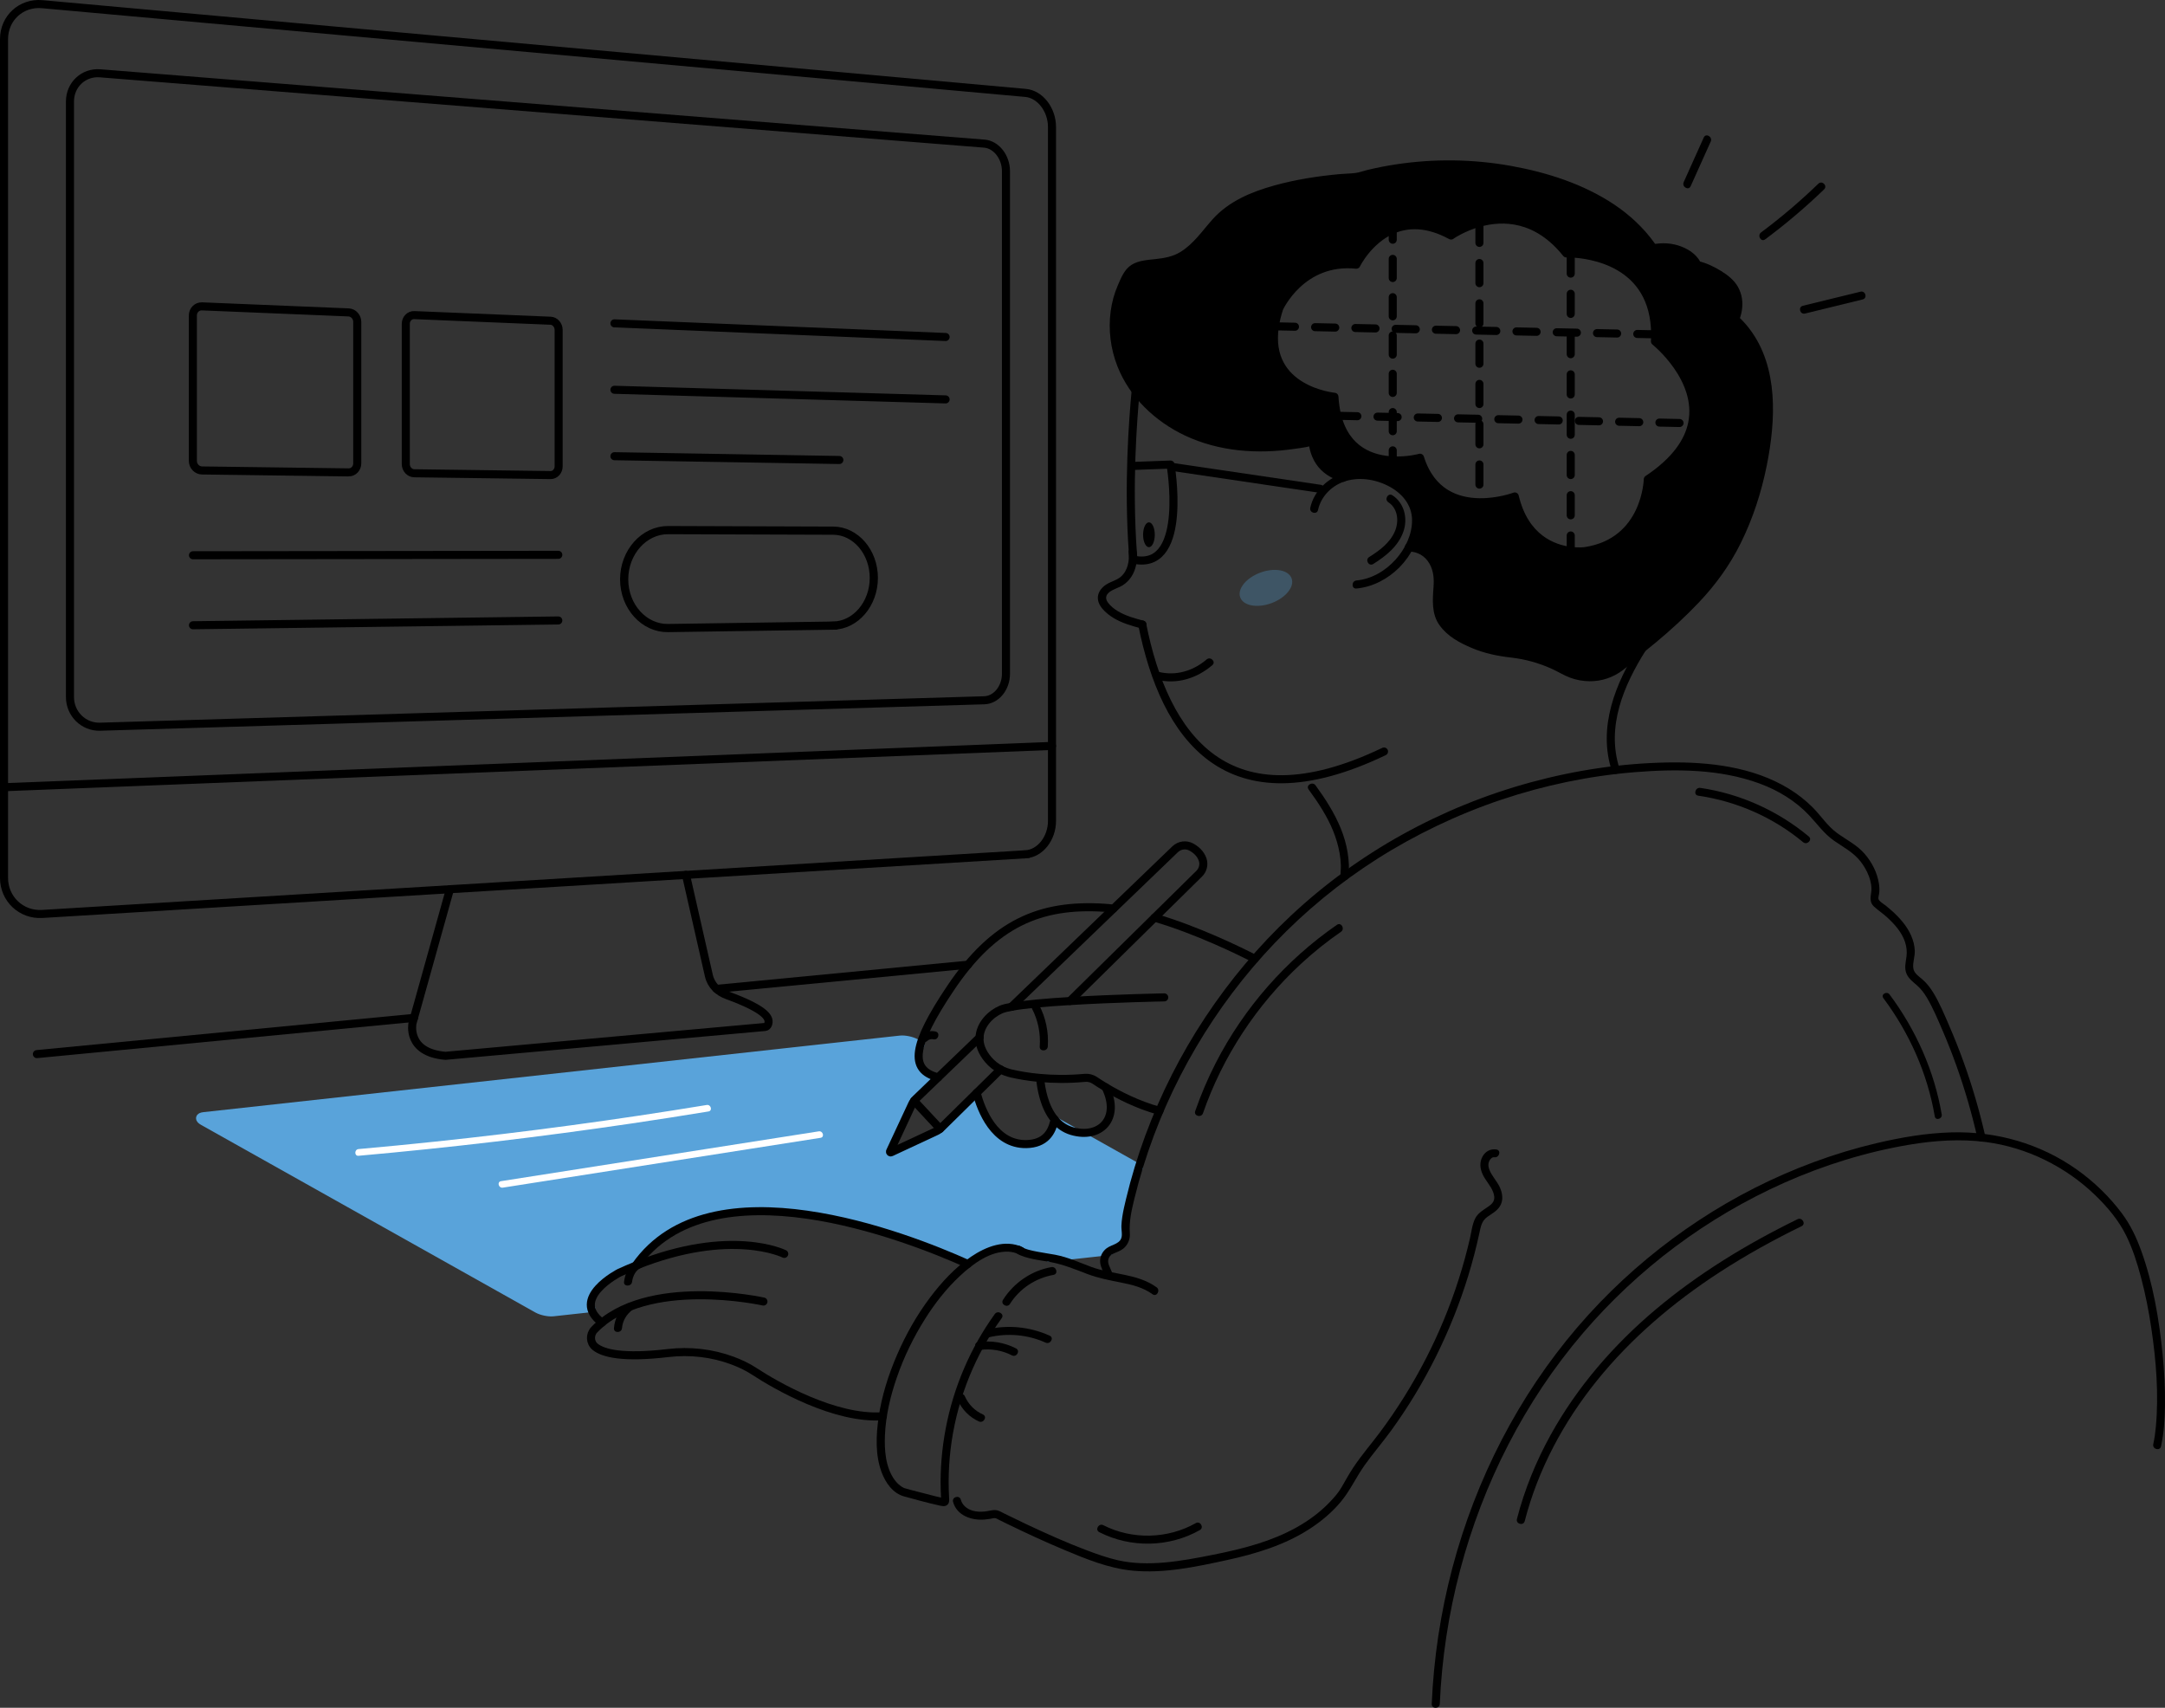 <?xml version="1.0" encoding="UTF-8"?>
<svg id="Layer_4" data-name="Layer 4" xmlns="http://www.w3.org/2000/svg" viewBox="0 0 3224.87 2543.46">
  <rect x="0" y="0" width="3224.87" height="2543.46" fill="#333333" stroke="none"/>
  <defs>
    <style>
      .cls-1 {
        stroke-linejoin: round;
      }

      .cls-1,
      .cls-2,
      .cls-3,
      .cls-4,
      .cls-5 {
        stroke-linecap: round;
        stroke-width: 12px;
      }

      .cls-1,
      .cls-2,
      .cls-3,
      .cls-4,
      .cls-5,
      .cls-6 {
        fill: none;
      }

      .cls-1,
      .cls-3,
      .cls-4,
      .cls-5,
      .cls-6 {
        stroke: #000;
      }

      .cls-2 {
        stroke: #59a3da;
      }

      .cls-2,
      .cls-3,
      .cls-4,
      .cls-5,
      .cls-6 {
        stroke-miterlimit: 10;
      }

      .cls-7 {
        fill: #fff;
      }

      .cls-3 {
        stroke-dasharray: 28.52 28.52;
      }

      .cls-5 {
        stroke-dasharray: 30 30;
      }

      .cls-8 {
        opacity: .3;
      }

      .cls-8,
      .cls-9 {
        fill: #59a3da;
      }

      .cls-6 {
        stroke-width: 12.19px;
      }

      .head {
        animation: head 1s linear infinite alternate;
        transform-origin: bottom left;
        transform-box: border-box;
      }

      @keyframes head {
        0% {
          transform: rotate(0deg);
        }

        100% {
          transform: rotate(-2deg);
        }
      }

      .hand-draw {
        animation: hand-draw 1s linear infinite alternate;
      }

      @keyframes hand-draw {
        0% {
          transform: rotate(0deg);
        }

        100% {
          transform: rotate(0.01deg);
        }
      }
    </style>
  </defs>
  
  <g>
    <path class="cls-2"
      d="M880.59,1948.22l-56.66,6.23c-6.75.75-17.33-1.48-23.51-4.95l-498.13-279.49c-6.18-3.46-5.71-6.91,1.05-7.65l1037.57-114.05c6.75-.74,17.34,1.48,23.52,4.95l6.32,3.55" />
    <path class="cls-9"
      d="M1680.47,1798.38c-2.79,12.42-5.22,25.65-3.61,38.06,1.21,9.25-4.1,18.13-12.71,21.72l-8.25,3.44c-1.17.49-2.26,1.08-3.27,1.76l-89.84,9.88h0c-15.52-2.55-31.21-4.44-45.05-11.65-.02-.01-.04-.02-.07-.03-21.03-8.75-48.17-.3-75.98,20.9-91.08-40.95-383.47-155.65-494.94,2.62h-.01c-7.84,3.14-15.87,6.59-24.09,10.35,0,0-48.05,24.46-42.05,52.79l-56.66,6.23c-6.75.75-17.33-1.48-23.51-4.95l-498.13-279.49c-6.18-3.46-5.71-6.91,1.05-7.65l1037.57-114.05c6.75-.74,17.34,1.48,23.52,4.95l6.32,3.55c-7.1,26.72,1.8,41.43,26.7,47.74l-33.14,31.89c-.99.95-1.9,1.97-2.73,3.06-1.18,1.55-2.2,3.22-3.03,5l-32.8,70.34c-.41.9.52,1.83,1.42,1.41l67.28-31.35c2.12-.99,4.1-2.25,5.9-3.75.57-.47,1.13-.98,1.66-1.5l52.73-51.93c6.79,25.41,26.43,76.96,73.94,76.21,27.35-.44,38.18-16.78,41.67-35.13l3.79,2.13h.01c5.97,6.09,13.34,10.92,22.44,13.59,1.13.33,2.25.63,3.37.9h.02s96.09,53.92,96.09,53.92c-5.93,19.48-11.14,39.17-15.6,59.04Z" />
    <path class="cls-7"
      d="M534.06,1721.34c67.98-6.06,135.88-13.09,203.65-21.11,67.89-8.04,135.67-17.06,203.31-27.05,38.16-5.64,76.28-11.6,114.34-17.86,6.33-1.04,3.65-10.68-2.66-9.64-67.02,11.03-134.2,21.1-201.51,30.19-67.52,9.12-135.18,17.23-202.93,24.38-38.04,4.01-76.11,7.7-114.2,11.1-6.36.57-6.42,10.57,0,10h0Z" />
  </g>
  <polyline class="cls-2" points="1652.63 1863.36 1562.79 1873.24 1562.78 1873.24" />
  <polyline class="cls-2"
    points="1570.35 1668.8 1574.14 1670.93 1574.15 1670.93 1599.96 1685.42 1599.98 1685.43 1696.07 1739.34" />
  <g>
    <path class="cls-4"
      d="M1527.64,1272.32L62.86,1361.17c-31.18,1.89-56.86-22.3-56.86-53.77V58.32C6,26.85,31.67,3.42,62.86,6.23l1464.78,132.15c21.7,1.96,39.36,24.85,39.36,50.89v1033.33c0,26.03-17.66,48.41-39.36,49.72Z" />
    <path class="cls-4"
      d="M1466.17,1042.94l-1317.09,39.37c-24.62.74-44.87-19.17-44.87-44.25V151.2c0-25.07,20.25-43.98,44.87-42.02l1317.09,104.73c17.78,1.41,32.26,19.88,32.26,41.04v748.55c0,21.16-14.48,38.91-32.26,39.44Z" />
    <line class="cls-4" x1="1567" y1="1110.93" x2="6" y2="1172.42" />
    <path class="cls-4"
      d="M519.27,703.56l-218.38-2.89c-7.47-.1-13.6-6.5-13.6-14.23v-216.67c0-7.73,6.12-13.8,13.6-13.49l218.38,9c7.09.29,12.89,6.68,12.89,14.19v210.61c0,7.51-5.79,13.58-12.89,13.49Z" />
    <path class="cls-4"
      d="M820.12,707.54l-203.05-2.69c-6.94-.09-12.63-6.26-12.63-13.71v-208.82c0-7.45,5.69-13.31,12.63-13.02l203.05,8.37c6.6.27,11.99,6.42,11.99,13.67v203.18c0,7.25-5.39,13.11-11.99,13.02Z" />
    <path class="cls-6"
      d="M1241.03,931.75l-245.82,3.63c-35.88.53-65.48-32.12-65.48-72.56h0c0-40.44,29.6-73.43,65.48-73.31l245.82.82c33.43.11,60.57,31.77,60.57,70.36h0c0,38.59-27.14,70.56-60.57,71.05Z" />
    <line class="cls-4" x1="915.23" y1="481.58" x2="1408.53" y2="501.9" />
    <line class="cls-4" x1="915.23" y1="580.51" x2="1408.53" y2="594.83" />
    <line class="cls-4" x1="287.45" y1="826.97" x2="831.62" y2="826.31" />
    <line class="cls-4" x1="287.45" y1="931.2" x2="831.62" y2="924.07" />
    <line class="cls-4" x1="915.23" y1="679.44" x2="1250.25" y2="685.09" />
    <path class="cls-4"
      d="M1021.77,1303l34.09,149.93c3.4,14.93,14.17,24.49,26.99,29.19,61.72,22.62,64.06,35.18,61.27,43.45-.76,2.21-2.61,3.75-4.63,3.94l-475.92,42.94c-58.61-4.87-49.13-48.56-49.13-48.56l55.79-199.55" />
  </g>
  <g class="hand-draw">
    <path class="cls-4"
      d="M1734.18,1485.43s-73.57,1.4-140.48,5.45c-34.39,2.08-67.02,4.86-86.99,8.52h-.01c-6.78,1.24-12.09,2.58-15.52,4.03-14.9,6.29-31.31,21.94-32.14,41.84h0c-.43,10.16,3.21,21.41,13.18,33.08,5.07,5.93,11.22,10.77,18.04,14.39,5.05,2.69,10.48,4.7,16.11,6.01,10.01,2.32,24.63,5.07,42.91,6.7,18.73,1.67,41.3,2.16,66.69-.17,5.21-.48,10.43.82,14.77,3.76,3.87,2.62,9.34,6.19,16.1,10.23h0c18.86,11.29,47.79,26.32,80.2,35.1" />
    <path class="cls-4"
      d="M1397.45,1604.55c-44.09-11.17-38.02-48.68,18.23-132.62,65-97,134-126,228.87-120.01,4.58.29,9.25.74,14.01,1.33h0" />
    <path class="cls-4" d="M1719.84,1366.65h.01c64.34,18.97,127.94,50.36,149.3,61.34" />
    <path class="cls-4"
      d="M1459.04,1545.27h0s-94.73,91.17-94.73,91.17c-2.4,2.31-4.35,5.04-5.76,8.06l-32.8,70.34c-.41.9.52,1.83,1.42,1.41l67.28-31.35c2.8-1.3,5.35-3.08,7.56-5.25l52.73-51.93,35.52-34.98" />
    <path class="cls-4"
      d="M1506.7,1499.4h.01l151.85-146.15h0l91.83-88.38c6.52-6.28,16.4-7.65,24.3-3.24,6.66,3.71,13.66,9.59,16.71,18.64,2.49,7.39.36,15.56-5.2,21.03l-66.36,65.35h-.01l-126.14,124.23" />
    <line class="cls-4" x1="1400.35" y1="1681.15" x2="1361.58" y2="1639.5" />
    <path class="cls-4" d="M1454.74,1627.72c6.79,25.41,26.43,76.96,73.94,76.21,28.22-.45,38.85-17.83,41.98-36.88h0" />
    <path class="cls-4"
      d="M1549.28,1605.45c1.41,15.75,6.06,43,21.38,61.59h0c6.52,7.92,14.97,14.27,25.93,17.48,41.69,12.24,73.25-18.38,50.25-65.24h0" />
    <path
      d="M1537.37,1502.53c8.99,17.36,12.76,36.64,11.36,56.11-.55,7.71,11.45,7.67,12,0,1.55-21.57-3.07-42.98-13-62.16-3.55-6.86-13.91-.8-10.36,6.06h0Z" />
    <path
      d="M1381.23,1550.31c2.47-2.32,5.77-3.25,9.09-2.48,7.51,1.74,10.72-9.83,3.19-11.57-7.55-1.75-15.11.26-20.76,5.57-5.64,5.3,2.86,13.77,8.49,8.49h0Z" />
  </g>
  <g>
    <path
      d="M2518.32,277.3c9.96-22.16,19.92-44.33,29.88-66.49,3.14-6.99-7.2-13.1-10.36-6.06-9.96,22.16-19.92,44.33-29.88,66.49-3.14,6.99,7.2,13.1,10.36,6.06h0Z" />
    <path
      d="M2629.29,356.5c30.79-22.95,60.12-47.77,87.76-74.43,5.57-5.37-2.92-13.85-8.49-8.49-26.9,25.94-55.37,50.22-85.33,72.55-6.12,4.56-.14,14.98,6.06,10.36h0Z" />
    <path
      d="M2688.64,466.97c28.62-7,57.25-13.99,85.87-20.99,7.5-1.83,4.32-13.41-3.19-11.57-28.62,7-57.25,13.99-85.87,20.99-7.5,1.83-4.32,13.41,3.19,11.57h0Z" />
  </g>
  <g>
    <path class="cls-4" d="M946.73,1885.08h0c111.47-158.27,403.86-43.57,494.94-2.62" />
    <path class="cls-4"
      d="M896.7,1969.79c-49.03-36.19,25.94-74.36,25.94-74.36,8.22-3.76,16.26-7.21,24.1-10.35,142.31-57.17,221.44-17.65,221.44-17.65" />
    <path class="cls-4"
      d="M1137.18,1938.43s-174.34-38.94-251.9,41.85c-7.1,7.4-6.58,19.41,1.47,25.77,11.84,9.37,40.5,17.09,108.33,9.11,32.37-3.81,65.28-.19,95.84,11.15,11.17,4.14,22.35,9.36,32.33,15.91,32.4,21.26,119.99,71.94,191.74,67.1" />
    <path
      d="M926.51,1978.03c.91-10.96,6.66-20.44,15.27-27.1,2.58-2,2.06-6.38,0-8.49-2.5-2.56-5.94-1.97-8.49,0-11.18,8.65-17.62,21.6-18.78,35.58-.64,7.7,11.36,7.65,12,0h0Z" />
    <path
      d="M941.53,1908.95c1-7.96,5.29-17.5,13.25-20.73,7.06-2.87,3.97-14.49-3.19-11.57-13.52,5.5-20.3,18.35-22.06,32.3-.96,7.64,11.04,7.57,12,0h0Z" />
  </g>
  <path class="cls-7"
    d="M748.97,1768.79c122.93-19.27,245.85-38.55,368.78-57.82,34.84-5.46,69.68-10.93,104.52-16.39,6.34-.99,3.65-10.63-2.66-9.64-122.93,19.27-245.85,38.55-368.78,57.82-34.84,5.46-69.68,10.93-104.52,16.39-6.34.99-3.65,10.63,2.66,9.64h0Z" />
  <g class="head">
    <path
      d="M2584.83,475.49c1.99-4.77,3.41-9.76,4.12-14.89,1.57-11.42-.61-23.5-7.04-33.07-5.27-7.84-13.06-13.65-21.08-18.65-10.29-6.42-21.59-11.84-33.36-14.44h0c-2.29-6.45-7.93-12.29-13.92-16.07-14.92-9.39-33.64-12.38-50.8-8.5-10.53-15.69-23.41-29.92-37.74-42.2-33.06-28.31-73.46-46.95-115.02-59.9-93.42-29.13-195.26-30.6-289.48-4.19,0,0-150.11,5.13-204.04,60.79-22.27,22.98-40.02,53.64-70.58,63.16-16.81,5.24-36.54,3.65-52.39,9.6-7.98,2.99-14.1,9.52-16.71,17.62-12.13,21.25-17.86,45.5-17.86,69.94,0,27.34,7.17,54.92,20.56,78.8,3.64,6.49,7.69,12.72,12.12,18.66,26.39,35.44,65.86,60.82,108.42,73.5,49.69,14.81,103.26,13.3,153.85,1.94l3.42-1.72c-3.75,2.3.29,15.39,1.88,19.56,7.61,19.98,21.75,30.47,41.13,36.13.17-.06.34-.12.51-.18,21.06-7.06,44.63-4.26,64.93,4.74,16.67,7.38,32.04,19.52,39.15,36.3,8.51,20.1,3.84,43.7-6.36,63.01,33.71.23,44.12,32.97,43.25,51.16-.86,18.25-4.43,37.52,3.25,54.1,5.81,12.53,17.28,21.5,29.16,28.55,22.33,13.27,47.65,21.33,73.5,23.81,29.09,2.8,57.32,11.73,82.84,25.97,14.98,8.35,33.79,11.39,50.87,8.55,29.13-4.84,42.44-24.49,65.1-42.33,1.2-.94,2.42-1.88,3.67-2.81,0,0,80.75-62.89,117.52-120.82,36.77-57.92,57.02-125.31,65.16-193.43,7.03-58.93-1.6-131.15-48.03-172.69ZM2454.45,713.93s-1.84,93.26-93.55,106.88c0,0-82.42,11.55-104.57-81.42,0,0-110.15,41.64-141.15-57.66,0,0-120,33.69-127.5-90.81,0,0-121.89-11.27-82.19-131.88,0,0,32.95-73.12,114.82-64.87,0,0,46.3-95.06,141.09-43.4,0,0,95.78-68.34,171.78,26.66,0,0,139-5,132,131,0,0,135.55,108-10.73,205.5Z" />
    <path class="cls-1" d="M1701.42,930.11c33.22,165.97,125.16,301.78,360.12,189.14" />
    <ellipse class="cls-8" cx="1885.66" cy="875.38" rx="40.81" ry="24.21"
      transform="translate(-187 713.8) rotate(-20.44)" />
    <line class="cls-1" x1="1748.29" y1="695.72" x2="1966.54" y2="727.98" />
    <path class="cls-1" d="M1687.68,693.93l55.88-2.05s26.52,152.99-50.44,142.45" />
    <ellipse cx="1711.39" cy="796.43" rx="8.71" ry="18.5" />
    <path
      d="M1963.28,759.52c4.15-19.25,18.93-34.89,37.27-41.7,22.21-8.24,47.71-4.42,68.35,6.47,19.31,10.19,34.09,27.25,34.41,49.93.31,21.53-9.97,42.76-24.04,58.63-15.11,17.04-35.84,29.5-58.79,31.66-7.62.72-7.7,12.72,0,12,48.3-4.55,91.25-47.74,94.67-96.47,3.93-56.08-62.42-88.46-110.89-75.95-25.15,6.49-46.98,26.42-52.55,52.23-1.62,7.53,9.94,10.75,11.57,3.19h0Z" />
    <path
      d="M1949.21,1175.71c14,19.22,27.4,39.34,36.42,61.45,4.45,10.9,7.83,22.28,9.85,33.88,1.04,5.98,1.62,12.03,1.78,18.09.14,5.4-.66,10.73-.66,16.09,0,7.72,12,7.73,12,0,0-5.67.81-11.29.63-16.99-.21-6.23-.89-12.45-1.88-18.6-1.97-12.23-5.5-24.19-10.15-35.66-9.41-23.17-22.96-44.17-37.63-64.32-4.5-6.18-14.92-.2-10.36,6.06h0Z" />
    <path
      d="M1953.06,651.63c-5.14,4.25-3.22,12.9-1.84,18.41,1.82,7.23,4.82,14.34,8.93,20.57,9.09,13.78,22.99,22.07,38.56,26.74,7.41,2.22,10.58-9.35,3.19-11.57-11.55-3.46-22.49-9.16-29.85-19-3.42-4.58-6.1-9.8-7.89-15.21-.82-2.49-1.57-5.04-2.03-7.62-.17-.97-.23-4.12-.59-3.83,5.96-4.92-2.57-13.37-8.49-8.49h0Z" />
    <path
      d="M2495.96,436.12c-8.98-54.9-45.84-100.83-91.13-131.23-45.68-30.66-100.37-48.15-154.16-57.8-56.86-10.21-115.14-10.91-172.24-2.14-13.99,2.15-27.88,4.88-41.64,8.19-6,1.44-11.98,3.78-17.95,4.51-7.9.97-15.99.99-23.93,1.72-32.58,3.02-65.19,8.09-96.74,16.87-34.2,9.52-67.9,23.48-92,50.43-15.09,16.88-28.48,36.87-48.19,48.8-11.12,6.73-23.28,8.88-36.02,10.31-12.08,1.35-25.95,2-36.51,8.67s-15.43,19.06-20.21,30.04c-5.44,12.48-9.02,25.55-10.84,39.04-3.73,27.62-.11,56.27,10.12,82.19,18.22,46.16,56.31,82.11,100.78,103.03,50.69,23.84,107.96,27.89,162.83,19.75,10.65-1.58,22.81-2.53,32.43-7.55,6.85-3.57.79-13.93-6.06-10.36-3.6,1.88-7.27,2.36-11.28,3.16-7.28,1.45-14.6,2.71-21.96,3.71-13.87,1.88-27.87,2.89-41.86,2.99-27.57.19-55.13-3.36-81.45-11.69-44.03-13.93-84.77-42.07-109.36-81.65-14.04-22.6-22.29-48.65-23.49-75.26-.59-13.13.43-26.3,3.38-39.12,1.46-6.34,3.36-12.59,5.71-18.67,2.54-6.56,6.04-12.63,8.86-19.03,4.87-11.07,15.62-13.96,26.67-15.72,13.05-2.08,26.54-2.17,39.17-6.43,21.32-7.18,36.89-23.84,51.07-40.54,11.99-14.13,23.4-28.41,39.15-38.51,14.06-9.02,29.56-15.57,45.36-20.85,31.12-10.41,63.77-16.4,96.32-20.13,10.45-1.2,20.94-2.16,31.44-2.82,2.45-.15,4.91-.23,7.36-.4,6.83-.47,13.73-3.3,20.37-4.9,54.54-13.13,111.21-16.91,167.04-11.6,53.4,5.08,107.64,18.21,156.03,41.74,47.11,22.9,89.53,58.26,110.61,107.29,5.11,11.89,8.65,24.41,10.74,37.17,1.24,7.6,12.81,4.38,11.57-3.19h0Z" />
    <path
      d="M2580.59,479.73c51.34,46.49,53.6,124.17,43.6,187.78-11.86,75.41-39.14,150.37-90.17,208.22-20.21,22.91-42.51,43.98-65.65,63.89-13.97,12.02-28.73,23.06-42.39,35.42-12.12,10.97-24.44,21.61-40.71,25.61-19.54,4.81-38.27.26-55.63-8.96-18.03-9.58-37.42-16.72-57.41-20.93-19.8-4.17-39.87-4.76-59.32-10.83-18.08-5.64-37.27-14.16-51.33-27.16-7.15-6.62-12.13-14.49-14.16-24.09-2.01-9.53-1.21-19.51-.51-29.15.96-13.2,1.45-25.53-3.52-38.07-4.66-11.77-12.79-22.29-24.52-27.65-6.5-2.98-13.56-4.39-20.7-4.39-7.72,0-7.73,12,0,12,13.32,0,24.57,6.56,31.12,18.12,6.21,10.96,6.89,22.53,6,34.79-1.4,19.41-3.04,40.15,8.96,56.86s29.8,26.05,47.42,33.6c19.2,8.23,38.91,12.27,59.57,14.61,20.73,2.35,41.31,8.12,60.31,16.73,9.2,4.17,17.78,9.66,27.26,13.2,9.24,3.45,19.26,5.18,29.11,5.26,17.96.14,34.9-5.64,49.21-16.4,13.03-9.79,24.44-21.55,37.31-31.57,4.24-3.3,8.39-6.74,12.52-10.18,22.24-18.53,43.65-38.16,63.56-59.18,25.02-26.43,45.92-55.19,62.14-87.83,18.24-36.71,30.99-76.03,39.04-116.19,13.35-66.6,17.82-146.18-25.71-203.44-5.1-6.7-10.7-12.91-16.94-18.57-5.71-5.17-14.22,3.29-8.49,8.49h0Z" />
    <path
      d="M2068.03,748.03c14.4,9.4,16.04,28.7,9.68,43.41-7.4,17.12-22.98,28.57-38.28,38.19-6.52,4.1-.51,14.49,6.06,10.36,18.95-11.91,37.38-26.52,44.97-48.4,6.76-19.48,1.39-42.32-16.37-53.92-6.49-4.23-12.51,6.15-6.06,10.36h0Z" />
    <path class="cls-1"
      d="M2520.58,630.39c-5.47,26.85-24.25,55.63-66.13,83.54,0,0-1.84,93.26-93.55,106.88,0,0-8.71,1.22-21.22-.32-25.99-3.21-68.4-18.35-83.35-81.1,0,0-23.94,9.05-52.65,8.64-32.86-.45-71.95-13.29-88.5-66.3,0,0-18.07,5.07-40.63,4-30.65-1.44-69.57-14.23-82.68-66.48-2.11-8.39-3.55-17.79-4.19-28.33,0,0-103.13-9.54-88.76-104.93,1.24-8.31,3.39-17.28,6.57-26.95,0,0,32.95-73.12,114.82-64.87,0,0,17.9-36.76,54.24-52.14,22.09-9.35,51-10.8,86.85,8.74,0,0,16.97-12.11,42.28-19.04,34.83-9.55,85.48-9.32,129.5,45.7,0,0,2.38-.09,6.5.07,26.55,1,125.31,12.03,125.75,120.43.02,3.4-.06,6.9-.25,10.5,0,0,69.05,55.01,55.4,121.96Z" />
    <path
      d="M2412.53,1145.19c-20.44-62.34,5.94-124.51,39.17-176.93,4.15-6.54-6.23-12.57-10.36-6.06-34.9,55.05-61.79,120.83-40.37,186.17,2.39,7.31,13.99,4.18,11.57-3.19h0Z" />
    <path
      d="M1722.59,1012.21c30.22,7.5,59.89-1.62,83.23-21.58,5.88-5.03-2.64-13.48-8.49-8.49-20,17.1-45.7,24.91-71.55,18.49-7.5-1.86-10.69,9.71-3.19,11.57h0Z" />
    <g>
      <line class="cls-4" x1="2074.55" y1="342.03" x2="2074.55" y2="357.03" />
      <polyline class="cls-3" points="2074.55 385.55 2074.55 489.69 2074.55 620.99 2074.55 656.47" />
      <line class="cls-4" x1="2074.55" y1="670.73" x2="2074.55" y2="685.73" />
    </g>
    <polyline class="cls-5" points="2203.68 331.73 2203.68 492.41 2203.68 623.71 2203.68 748.03" />
    <polyline class="cls-5" points="2339.68 377.5 2339.68 495.28 2339.68 626.58 2339.68 820.49" />
    <polyline class="cls-5" points="1898.92 485.99 2074.55 489.69 2203.68 492.41 2339.68 495.28 2465.43 497.93" />
    <polyline class="cls-5" points="1991.87 619.25 2074.55 620.99 2203.68 623.71 2339.68 626.58 2520.58 630.39" />
    <path
      d="M2464.35,375.65c10.87-2.31,22.08-1.79,32.67,1.59,4.99,1.59,9.77,3.84,14.14,6.73,2.2,1.45,4.16,3.17,5.96,5.1.9.96,1.72,1.96,2.46,3.05.23.34,1.89,3.36,1.89,2.32,0,7.72,12,7.73,12,0,0-6.02-6.51-12.94-10.7-16.6-5.27-4.6-11.43-7.92-17.91-10.49-13.91-5.51-29.14-6.36-43.71-3.26-7.55,1.61-4.35,13.18,3.19,11.57h0Z" />
    <path
      d="M2509.29,398.89c5.62-.25,11.08.18,16.58,1.33-1.47-1.93-2.94-3.86-4.4-5.79h0c0,2.56,1.85,5.2,4.4,5.8,10.31,2.4,19.87,6.64,28.96,12.03,8.59,5.09,17.45,11.01,22.78,19.69,11.37,18.48,4.53,40.79-7.55,56.95-4.63,6.19,5.79,12.18,10.36,6.06,14.38-19.23,20.67-45.7,8.38-67.65-5.7-10.18-15.22-17.54-24.95-23.6-10.76-6.71-22.41-12.16-34.79-15.04,1.47,1.93,2.94,3.86,4.4,5.79h0c0-2.5-1.85-5.27-4.4-5.8-6.54-1.36-13.1-2.05-19.78-1.75-7.69.34-7.73,12.35,0,12h0Z" />
    <path
      d="M1681.18,822.43c1.36,12.94-1.3,27.39-11.5,36.36-6.23,5.48-14.7,7.17-21.59,11.57-5.81,3.72-10.91,9.19-12.39,16.12-3.15,14.67,12.19,27.42,23.27,34.09,12.66,7.62,27.14,11.67,41.3,15.45,7.47,1.99,10.66-9.58,3.19-11.57-13.19-3.51-26.65-7.13-38.43-14.24-5.46-3.29-10.68-7.42-14.53-12.56-4.51-6.01-3.66-11.61,2.41-16.1,5.93-4.39,13.44-6.07,19.65-10,5.14-3.25,9.4-7.65,12.73-12.71,6.94-10.56,9.2-23.99,7.9-36.4-.8-7.6-12.81-7.68-12,0h0Z" />
    <path class="cls-1" d="M1688.22,833.19c-.24-2.94-.46-5.88-.68-8.81-7.53-102.71.12-199.77,4.07-242.23" />
  </g>
  <g>
    <path
      d="M1655.99,1894.03c-2.3-6.39-7.38-13.02-4.56-20.03,1.99-4.97,6.16-6.65,10.64-8.52,5.11-2.13,10.07-4.2,13.87-8.43,4.88-5.42,7.54-12.57,7-19.88-1.36-18.19,2.69-35.25,7-52.83,3.83-15.59,8.11-31.07,12.85-46.41,19.18-62.18,45.71-121.99,78.69-178.07,32.84-55.87,72.02-107.94,116.75-154.83,45.83-48.04,97.37-90.43,153.41-126.04s119.6-66.16,184.29-87.87c64.38-21.61,131.36-35.62,199.06-41.09,61.82-4.99,126.65-4.82,185.62,16.77,27.88,10.2,53.85,25.87,74.27,47.58,12.11,12.87,22.04,27.16,36.66,37.47,13.94,9.84,28.95,17.28,39.7,30.99,9.74,12.43,18.58,30.93,15.87,47.1-1.28,7.65-1.91,14.67,4.47,20.41,6.12,5.51,13.05,10.1,19.16,15.68,11.14,10.17,21.98,22.19,26.84,36.75,2.37,7.09,3.19,14.49,2.21,21.92-1.16,8.81-3.59,17.35.23,25.9,3.13,7.01,9.29,11.62,14.94,16.51,6.24,5.4,11.14,11.82,15.33,18.9,9.21,15.6,16.32,32.67,23.47,49.29,14.96,34.78,27.65,70.55,38.15,106.92,5.11,17.69,9.68,35.54,13.75,53.5,1.71,7.53,13.28,4.34,11.57-3.19-8.56-37.75-19.38-74.96-32.54-111.36-6.54-18.1-13.67-35.98-21.31-53.64-7.14-16.52-14.19-33.59-23.57-48.99-4.35-7.15-9.51-13.89-15.8-19.44-5.41-4.78-13.11-9.41-14.08-17.21-1.08-8.7,2.68-17.58,2.21-26.43-.4-7.68-2.35-15.04-5.41-22.07-6.27-14.4-17.11-26.53-28.69-36.92-3-2.69-6.08-5.28-9.22-7.8s-7.29-4.7-9.67-7.72c-2.38-3.01-.55-6.8-.09-10.2.65-4.81.46-9.54-.24-14.33-2.42-16.41-10.36-31.98-21.09-44.5-11.61-13.56-27.37-21.1-41.54-31.45-14.15-10.34-23.7-25.47-35.92-37.8-10.71-10.8-22.86-20.23-35.84-28.15-53.26-32.47-118.65-40-179.87-38.98-68.89,1.15-137.84,11.47-204.29,29.56-66.81,18.19-131.48,44.5-192.01,78.13-59.79,33.22-115.54,73.75-165.45,120.53-48.2,45.18-90.97,96.15-127.45,151.22-36.49,55.1-66.55,114.44-89.46,176.43-11.41,30.87-21,62.41-28.66,94.42-2.08,8.71-4.19,17.46-5.5,26.32-.66,4.47-1.2,8.96-1.34,13.48-.14,4.59.78,9.15.65,13.7-.41,13.51-14.31,13.48-22.68,19.76-5.2,3.91-8.61,9.69-9.51,16.13-1.17,8.35,2.86,14.45,5.57,21.99,2.59,7.21,14.19,4.1,11.57-3.19h0Z" />
    <path
      d="M1722.76,1917.18c-28.02-20.43-65.44-18.63-97.04-30.26-17.87-6.58-35.05-14.59-53.88-18.16-9.01-1.71-18.11-2.83-27.1-4.64-7.78-1.56-17.36-3.28-24.08-7.76-6.44-4.3-12.46,6.09-6.06,10.36,6.61,4.4,15.79,6.52,23.43,8.23,8.89,1.99,17.96,3.03,26.9,4.71,19.03,3.57,36.24,10.71,54.24,17.57,16.5,6.29,33.39,9.53,50.66,12.91,16.57,3.25,33.02,7.3,46.88,17.41,6.25,4.56,12.24-5.85,6.06-10.36h0Z" />
    <path
      d="M1523.04,1857.44c-25.83-12.17-54.48-.77-76.54,14.18-23.98,16.25-43.92,37.91-61.25,60.94-19.88,26.43-36.27,55.54-49.33,85.91-12.75,29.66-22.65,60.76-27.24,92.79-3.82,26.64-5.06,55.86,4.56,81.51,5.84,15.56,16.69,31.32,33.5,35.89,17.24,4.7,34.51,9.55,51.97,13.39,4.28.94,9.14,2.34,12.72-1.15,2.49-2.43,2.56-5.62,2.37-8.85-.27-4.45-.46-8.9-.59-13.35-.44-16.03.06-32.08,1.48-48.05,5.85-65.98,27.73-130.55,63.18-186.5,4.54-7.16,9.31-14.17,14.27-21.04,4.52-6.27-5.88-12.27-10.36-6.06-36.47,50.58-61.51,109.29-73.11,170.54-5.68,29.99-8.29,60.59-7.45,91.1.11,3.86.27,7.72.48,11.57.02.28-.04,2.55.16,2.67.45.27,4.25-1.53,4.18-1.61-.2-.26-1.7-.33-2.05-.4-3.59-.74-7.16-1.61-10.72-2.48-9.24-2.26-18.43-4.68-27.62-7.13-6.17-1.64-12.45-3.1-18.54-5.01-.4-.13-1.45-.56-.5-.13-1.96-.89-3.87-2.18-5.59-3.47-3.3-2.48-6.26-5.6-8.67-8.95-13.43-18.67-15.09-44.15-14.18-66.34,1.22-29.44,8.23-58.57,17.86-86.33,10.5-30.28,24.62-59.37,41.71-86.47,14.78-23.45,31.97-45.58,52.31-64.48,19.08-17.72,44.95-37.31,72.47-35.93,5.12.26,10.34,1.64,14.48,3.59,6.95,3.27,13.05-7.07,6.06-10.36h0Z" />
    <path
      d="M1419.64,2236.74c5.47,20.52,27.72,27.98,46.9,26.36,2.75-.23,5.49-.61,8.21-1.02,2.61-.4,5.82-1.6,8.46-.89,1.53.41,3.08,1.5,4.49,2.2,4.17,2.07,8.34,4.13,12.53,6.17,27.76,13.53,55.82,26.47,84.29,38.43,32.65,13.72,66.48,27.66,102.01,31.17,47.03,4.64,95.25-5.73,141-15.67,43.21-9.39,86.5-22.5,123.84-46.84,17.07-11.13,32.9-24.43,45.95-40.12,13.88-16.68,22.83-36.76,35.42-54.44,12.69-17.81,27.06-34.37,39.88-52.1,12.57-17.37,24.41-35.27,35.5-53.62,22.31-36.92,41.49-75.67,57.51-115.71,16.03-40.08,28.75-81.5,37.87-123.69,2.1-9.69,3.29-18.34,11.79-24.48,6.71-4.84,14.32-8.7,18.87-15.92,5.46-8.66,3.97-19.14,0-28.04-4.3-9.66-12.51-17.33-15.99-27.35-1.4-4.04-1.73-7.95.11-11.9,1.27-2.73,4.06-6.27,7.5-5.74,7.55,1.16,10.81-10.4,3.19-11.57-8.83-1.36-16.59,2.86-20.81,10.76-4.53,8.48-3.64,17.55.24,26.1,4.28,9.44,12.11,16.94,15.75,26.68,1.67,4.47,2.53,9.5.28,13.93-1.83,3.62-5.39,6.1-8.66,8.31-6.84,4.64-14.22,8.99-18.2,16.56-4.68,8.91-5.65,19.82-7.89,29.53-4.81,20.89-10.51,41.59-17.05,62.01-26.1,81.48-65.85,158.51-116.97,227.1-13.03,17.49-27.38,33.95-39.48,52.12-6.42,9.64-12,19.69-17.73,29.74-4.65,8.17-11.17,15.49-17.65,22.27-29.12,30.52-67.8,49.71-107.62,62.2-22.02,6.91-44.56,11.98-67.18,16.47-23.64,4.69-47.42,9.23-71.46,11.32-23.19,2.02-46.81,1.82-69.59-3.39-15.38-3.51-30.38-8.84-45.12-14.38-31.35-11.78-61.96-25.53-92.23-39.83-10.4-4.91-20.76-9.92-31.06-15.02-4.2-2.08-8.67-4.98-13.39-5.37-5.46-.45-11.16,1.61-16.61,2.07-5.81.49-11.74.44-17.38-1.14-8.25-2.3-15.68-7.89-17.95-16.42-1.99-7.46-13.56-4.29-11.57,3.19h0Z" />
    <path
      d="M1426.75,2085.45c6.2,13.91,17.46,25.24,31.31,31.55,6.98,3.18,13.08-7.16,6.06-10.36-12.26-5.59-21.52-14.94-27.01-27.25-3.14-7.04-13.48-.94-10.36,6.06h0Z" />
    <path
      d="M1472.26,1991.82c28.35-6.85,58.62-4.2,85.25,7.81,6.98,3.15,13.09-7.19,6.06-10.36-29.7-13.39-62.79-16.67-94.5-9.02-7.5,1.81-4.33,13.39,3.19,11.57h0Z" />
    <path
      d="M1460.18,2010.47c16.12-2.26,32.71.72,47.16,8.12,6.86,3.51,12.94-6.84,6.06-10.36-17.6-9.01-36.87-12.07-56.41-9.33-7.62,1.07-4.38,12.63,3.19,11.57h0Z" />
    <path
      d="M1504.4,1941.93c14.48-22.92,38.2-38.48,64.83-43.22,7.59-1.35,4.37-12.92-3.19-11.57-29.63,5.28-55.96,23.35-72,48.74-4.14,6.55,6.24,12.58,10.36,6.06h0Z" />
    <path
      d="M1637.43,2281.89c46.73,23.85,104.07,22.77,149.77-3.08,6.72-3.8.68-14.17-6.06-10.36-41.84,23.66-94.8,24.95-137.66,3.08-6.87-3.5-12.94,6.85-6.06,10.36h0Z" />
    <path
      d="M1791.9,1657.96c29.42-84.75,80.16-161.64,146-222.53,18.7-17.3,38.6-33.23,59.57-47.7,6.31-4.36.32-14.76-6.06-10.36-75.94,52.42-138.47,123.69-180.54,205.83-11.83,23.11-22.03,47.05-30.54,71.57-2.54,7.31,9.05,10.45,11.57,3.19h0Z" />
    <path
      d="M2529.53,1185.01c57.24,8.35,111.74,32.26,156.26,69.27,5.9,4.9,14.43-3.54,8.49-8.49-46.09-38.31-102.2-63.69-161.55-72.35-7.55-1.1-10.82,10.46-3.19,11.57h0Z" />
    <path
      d="M2805.32,1486.48c38.79,52.03,65.69,112.1,76.63,176.17,1.16,6.78,11.49,3.91,10.33-2.85-11.07-64.85-38.45-126.07-77.71-178.73-4.07-5.47-13.38-.13-9.25,5.41h0Z" />
    <path
      d="M2144.63,2537.68c2.9-67.09,13-133.76,30.14-198.7,17.12-64.88,41.16-127.92,71.95-187.55,30.59-59.25,67.73-115.18,111.08-165.87,40.95-47.88,87.25-91.3,137.77-128.97,50.47-37.64,105.09-69.74,162.64-95.28,58.95-26.16,121.36-45.56,184.98-56.32,37.92-6.41,76.93-9.11,115.19-4.08,30.26,3.98,59.96,13.11,87.37,26.52,27.62,13.52,53.11,31.25,75.22,52.64,18.08,17.49,34.79,37.26,45.98,59.92,9.7,19.64,16.39,40.76,22.03,61.88,6.72,25.19,11.73,50.84,15.56,76.63,7.15,48.14,11.19,98,6.69,146.6-.8,8.65-1.98,17.24-3.83,25.73-1.63,7.53,9.93,10.75,11.57,3.19,4.34-20.01,5.58-40.7,5.86-61.12.34-25.54-1.08-51.11-3.61-76.51-5.15-51.78-14.04-104.36-31.74-153.45-7.2-19.97-16.12-38.9-28.89-55.93-18.77-25.05-41.36-46.9-66.88-65.02-54.51-38.71-119.86-57.28-186.51-55.51-37.75,1-75.28,7.42-111.98,16.07-31.52,7.43-62.58,16.82-92.96,28.03-60.29,22.25-117.95,51.48-171.63,86.81-53.71,35.35-103.54,76.71-148.11,123.07-46.21,48.06-86.7,101.6-120.7,158.94-34.87,58.81-62.99,121.66-84.04,186.7-21.18,65.43-35.11,133.16-41.69,201.61-1.6,16.62-2.74,33.28-3.46,49.97-.33,7.72,11.67,7.71,12,0h0Z" />
    <path
      d="M2271.13,2265.45c19.73-76.73,58-147.82,107.61-209.34,51.27-63.58,114.24-116.85,182.58-161.25,39.23-25.49,80.23-48.14,122.25-68.68,6.94-3.39.86-13.74-6.06-10.36-75.53,36.91-147.91,80.9-212.24,135.23-61.94,52.32-115.99,114.62-155.34,185.71-21.89,39.54-39.11,81.71-50.37,125.49-1.92,7.48,9.65,10.68,11.57,3.19h0Z" />
  </g>
  <line class="cls-1" x1="1441.87" y1="1436.78" x2="1067.23" y2="1472.74" />
  <line class="cls-1" x1="616.65" y1="1515.98" x2="54.93" y2="1569.9" />
</svg>
